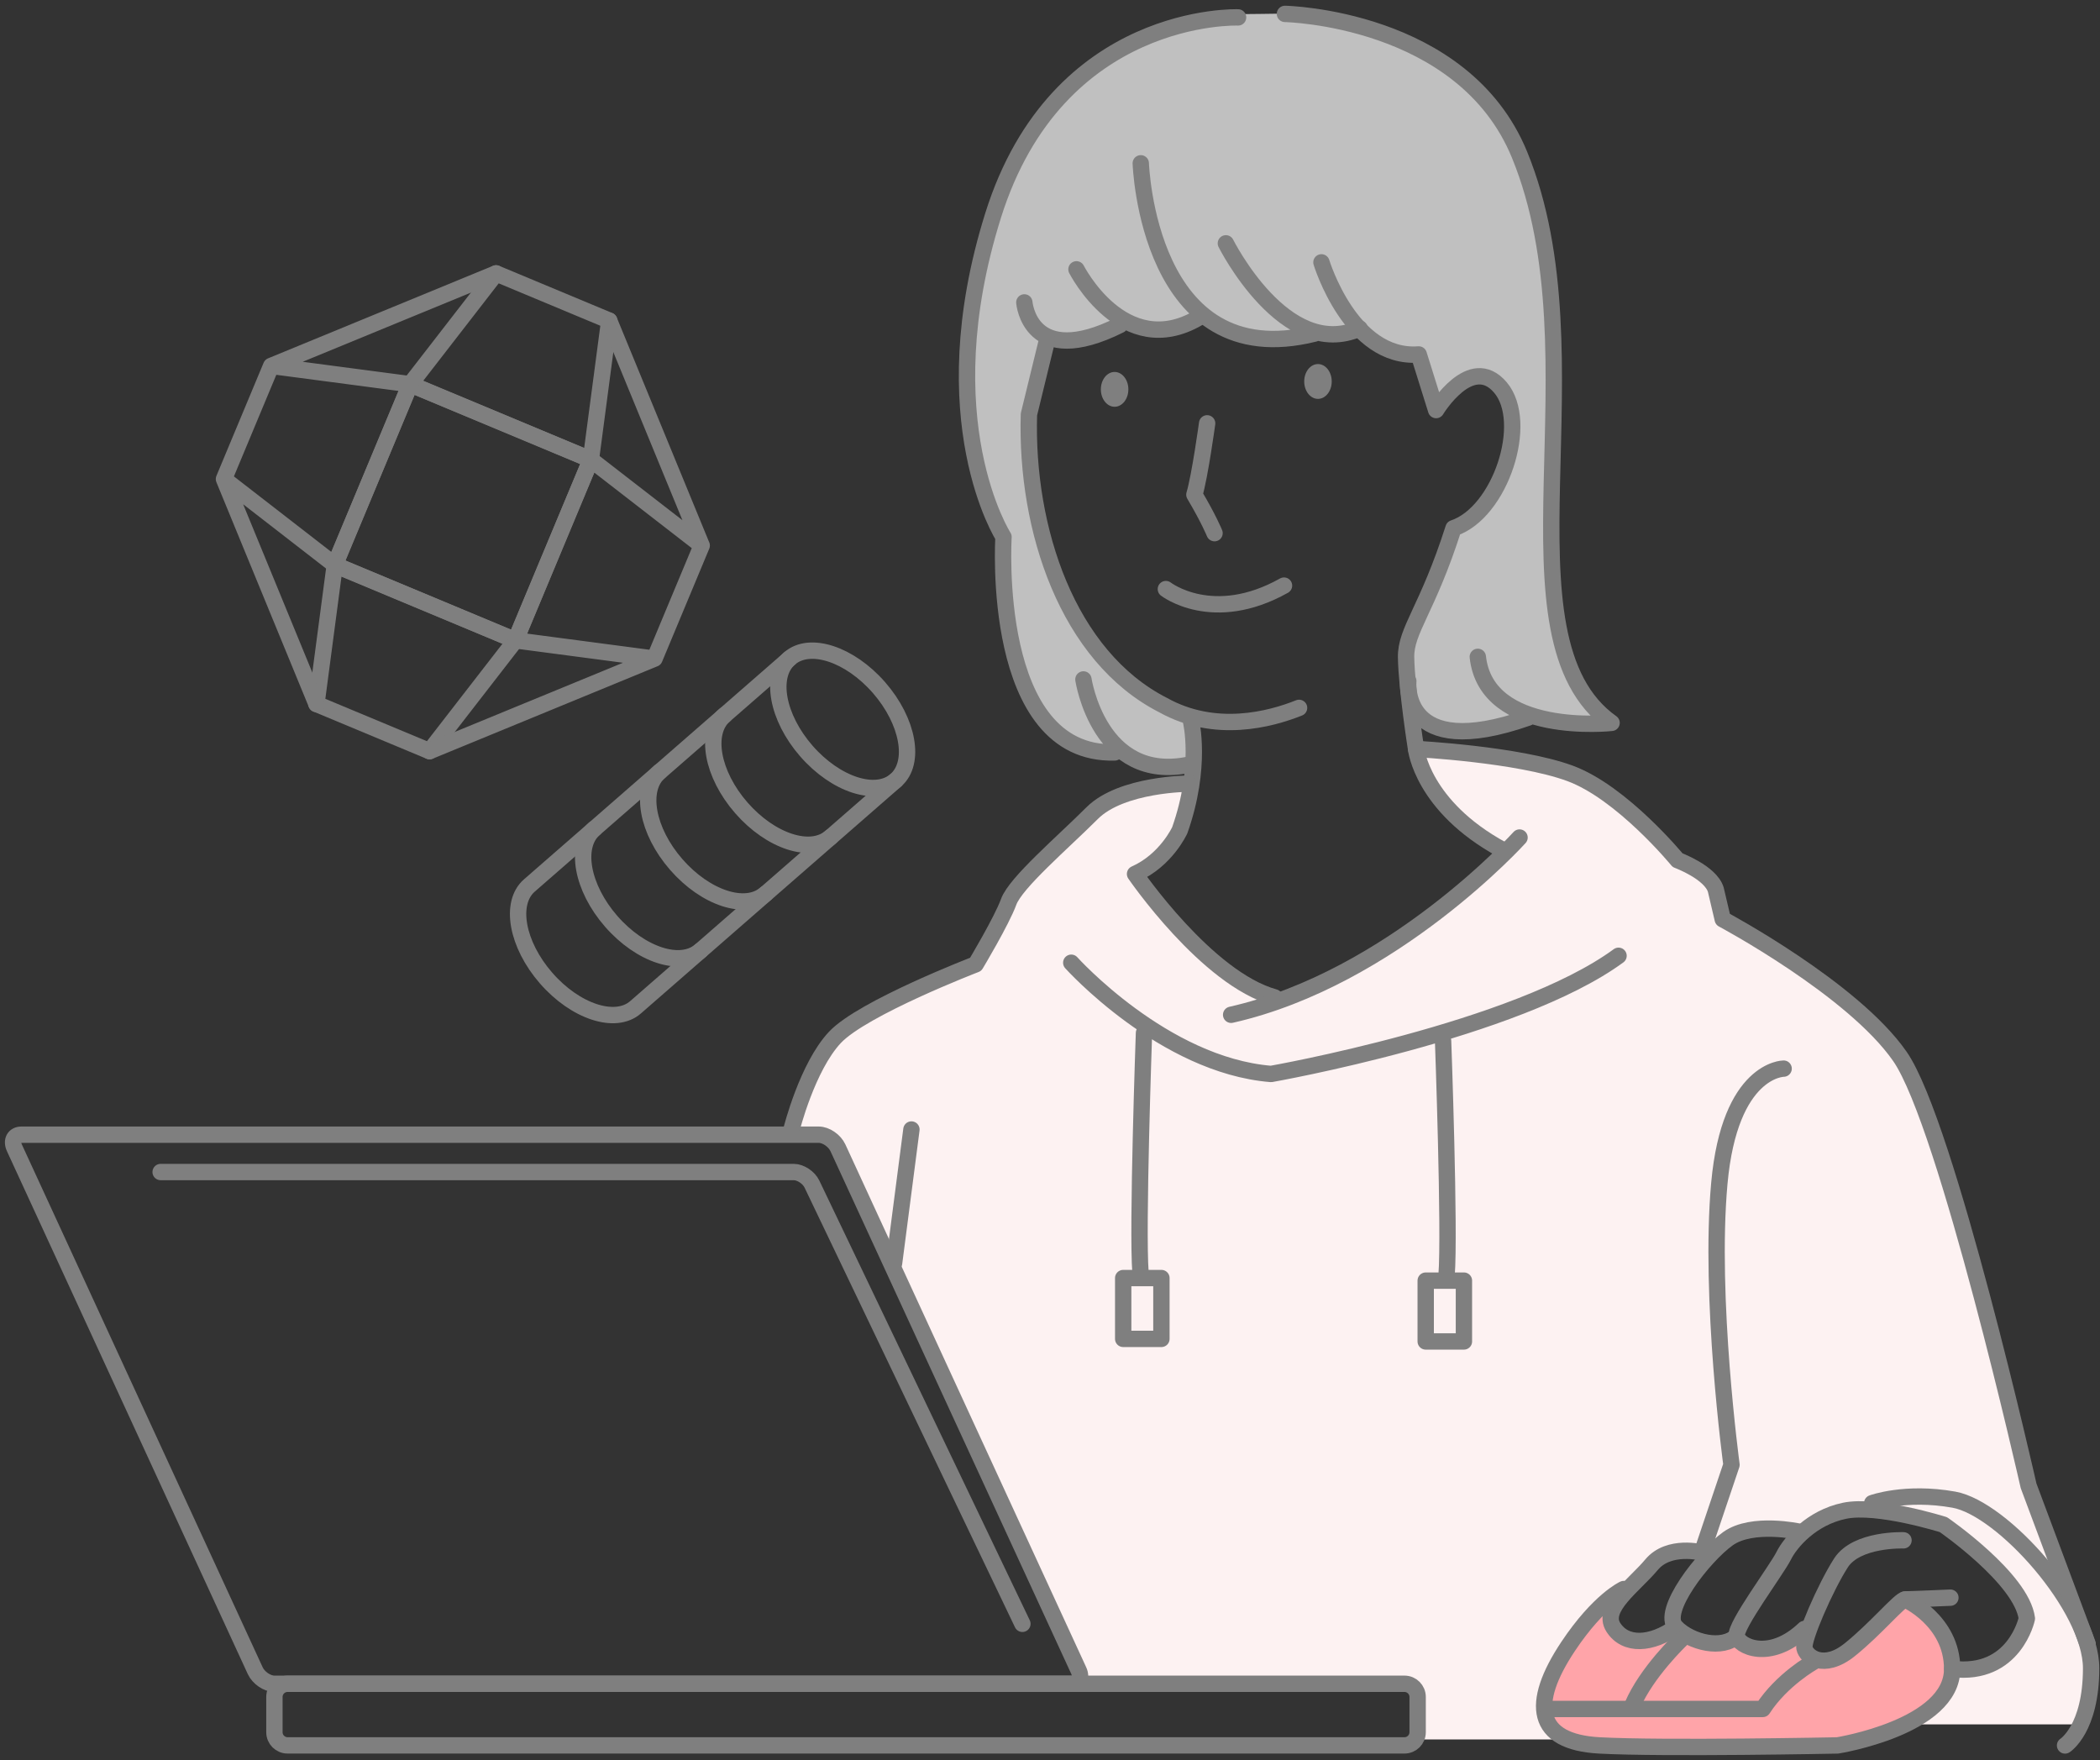 <svg width="321" height="269" viewBox="0 0 321 269" fill="none" xmlns="http://www.w3.org/2000/svg"><rect x="0" y="0" width="321" height="269" fill="#333333" stroke="none"/><path d="M247.196 244.07s-3.189 2.791.398 5.444c3.586 2.654 7.836-.132 7.836-.132s5.046 3.586 9.428.796c4.515 2.388 7.438.929 7.438.929l3.454-1.593s-.664 4.781 3.056 4.118c3.719-.664 7.438-4.781 7.438-4.781l5.178-4.25s3.454 1.592 5.444 4.25c1.99 2.658 1.858 8.898.531 10.623-1.327 1.724-7.036 6.372-10.092 6.638-3.056.265-6.771.53-7.703.53-.933 0-35.189.133-35.189.133s-8.765.398-8.765-5.577c.885-4.913 3.852-9.561 3.852-9.561s5.046-6.372 7.704-7.571l-.008.004z" fill="#FFA4A9"/><path d="M216.255 265.855h22.31s-4.692-4.073-2.035-9.561c2.658-5.489 8.5-11.154 8.5-11.154l7.438-6.196s5.842-3.365 7.792-1.238c6.726-4.25 11.684-5.311 15.049-3.188 6.634-3.599 10.446-4.073 10.446-4.073l11.153 2.48s7.973 6.783 10.445 10.623c2.473 3.84 2.481 4.957 1.946 5.665-.535.708-3.542 4.25-3.542 4.25l-2.834 1.415-4.427.708-2.481 4.25-4.78 3.719h26.556s3.896-5.842.707-14.873c-3.188-9.03-8.676-22.841-8.676-22.841s-10.623-45.148-14.872-55.951c-4.25-10.804-12.396-16.642-12.396-16.642l-19.122-13.28-1.415-6.196-5.842-2.835s-10.092-10.976-15.58-13.103c-5.488-2.127-13.634-2.835-13.634-2.835l-9.737-.53s-.531 3.542 2.122 6.726c2.654 3.185 10.269 8.323 10.269 8.323s-4.25 5.311-10.799 10.269c-6.55 4.957-16.288 9.915-16.288 9.915l-6.903 3.011-8.323-4.603-7.968-7.439-5.135-6.903s4.427-3.365 5.311-5.488c.885-2.123 2.123-7.792 2.123-7.792s-9.738-.885-15.756 4.957c-6.019 5.842-11.33 12.038-11.33 12.038l-5.135 10.092s-12.926 4.25-19.652 9.738c-3.896 3.365-7.969 10.976-8.854 15.757h4.958l2.657 3.542 37.183 80.916h48.866l1.946 1.415-.265 6.904.004.008z" fill="#FDF2F2"/><path d="M153.574 81.778s-2.782 34.409 17.204 32.845c5.907 5.56 11.99 1.391 11.99 1.391l-.346-5.561s-11.644-5.388-15.986-12.512c-4.342-7.125-9.211-19.637-9.557-30.063l.398-4.535 2.73-11.105s7.471 1.041 11.99-3.3c5.387 2.604 10.775-.524 10.775-.524s10.425 6.43 17.55 1.91c4.519 1.564 6.778.173 6.778.173s4.347 4.346 9.73 3.301l1.737 6.602 1.391 1.737s5.388-7.125 9.212-2.433c3.823 4.693.345 14.772-2.433 17.723-2.778 2.952-4.519 3.474-4.519 3.474l-7.647 18.246 1.91 9.384s1.218 2.26 5.733 2.606c4.515.345 10.948-1.737 10.948-1.737s9.907 1.218 12.685.522c-4.519-2.432-6.429-6.602-6.779-13.207-1.737-8.69-2.086-26.416-1.91-34.41.177-7.992-.695-19.636-1.909-28.152-1.215-8.516-5.907-16.854-9.384-20.851-3.478-3.997-17.205-9.211-17.205-9.211s-4.784-2.196-8.515-2.087c-3.731.108-12.339.173-12.339.173s-15.468 1.39-26.589 12.685C150.097 26.156 148.36 45.62 148.36 45.62l-.696 16.159s1.391 15.467 5.906 19.983l.004.016z" fill="silver"/><path d="M128.085 175.436c-.51-1.106-1.829-2.01-2.935-2.01H3.286c-1.106 0-1.592.904-1.085 2.01l36.808 79.903c.51 1.105 1.83 2.01 2.935 2.01h121.864c1.106 0 1.592-.905 1.086-2.01l-36.809-79.903z" stroke="#7F7F7F" stroke-width="2.5" stroke-linecap="round" stroke-linejoin="round"/><path d="M156.281 248.184l-32.168-67.206c-.483-1.013-1.737-1.845-2.787-1.845H24.555m190.131 78.215H43.956c-1.11 0-2.01.9-2.01 2.01v5.396c0 1.11.9 2.01 2.01 2.01h170.73c1.11 0 2.01-.9 2.01-2.01v-5.396c0-1.11-.9-2.01-2.01-2.01z" stroke="#7F7F7F" stroke-width="2.5" stroke-linecap="round" stroke-linejoin="round"/><path d="M170.376 62.171c1.162 0 2.103-1.192 2.103-2.662s-.941-2.661-2.103-2.661c-1.161 0-2.103 1.191-2.103 2.661s.942 2.662 2.103 2.662zm31.086-1.207c1.161 0 2.103-1.192 2.103-2.662s-.942-2.661-2.103-2.661c-1.161 0-2.103 1.191-2.103 2.661s.942 2.662 2.103 2.662z" fill="#7F7F7F"/><path d="M184.52 64.703s-1.109 8.09-1.95 10.9c2.24 3.784 3.08 5.886 3.08 5.886m-3.61 28.667s1.749 6.956-1.701 16.73c0 0-2.059 4.568-6.839 6.691 0 0 10.948 16.002 21.325 18.856m-16.614-62.398s7.169 5.576 18.06-.531M174.375 24.96s1.061 32.403 26.556 26.027m-13.548-13.796s9.03 18.061 20.449 13.015" stroke="#7F7F7F" stroke-width="2.5" stroke-linecap="round" stroke-linejoin="round"/><path d="M201.992 40.098s4.515 14.872 14.872 14.076l2.658 8.5s5.311-8.765 9.826-3.454c4.515 5.311 0 19.122-7.168 21.51-3.985 12.485-7.326 15.58-7.25 19.742.093 4.969 1.524 13.988 1.524 13.988s.941 8.765 13.16 15.403m-65.067-88.699s7.169 14.076 18.591 7.438m-26.56-2.383s.796 10.357 14.607 3.453" stroke="#7F7F7F" stroke-width="2.5" stroke-linecap="round" stroke-linejoin="round"/><path d="M160.034 52.047l-2.754 11.286c-.53 17.53 5.907 36.998 20.513 44.436 7.921 4.423 16.356 2.199 20.779.422" stroke="#7F7F7F" stroke-width="2.5" stroke-linecap="round" stroke-linejoin="round"/><path d="M189.25 2.66s-27.622-1.06-37.448 30.276c-9.826 31.337 1.592 49.133 1.592 49.133s-2.123 33.463 16.999 32.933m-4.784-11.158s2.389 15.934 16.199 13.015M196.414 2.125s27.236.507 35.852 21.51c12.749 31.072-4.25 73.832 14.076 86.847 0 0-19.122 2.123-20.449-10.092m-10.624 3.712s-1.327 12.484 18.326 5.576m-1.322 18.33s-19.387 21.51-44.085 27.091m102.776 80.323s-7.168-.265-9.56 3.454c-2.393 3.719-5.842 11.684-5.577 13.015.265 1.331 2.923 3.453 6.903.265 3.981-3.188 7.704-7.704 8.5-7.704.796 0 6.903-.265 6.903-.265" stroke="#7F7F7F" stroke-width="2.5" stroke-linecap="round" stroke-linejoin="round"/><path d="M275.826 248.969c-5.311 5.046-10.092 2.657-10.357 1.061-.265-1.596 6.107-10.092 7.169-12.219 1.061-2.126 4.249-5.842 9.295-6.903s15.138 2.123 15.138 2.123 11.949 8.234 12.749 14.342c0 0-1.857 8.885-11.418 7.703" stroke="#7F7F7F" stroke-width="2.5" stroke-linecap="round" stroke-linejoin="round"/><path d="M275.027 234.107s-7.169-1.593-10.888 1.061c-3.719 2.654-10.357 11.153-7.969 13.546 2.388 2.392 7.169 3.453 9.296 1.326" stroke="#7F7F7F" stroke-width="2.5" stroke-linecap="round" stroke-linejoin="round"/><path d="M260.151 237.294s-5.046-1.327-7.703 1.857c-2.658 3.185-7.704 6.638-5.842 9.561 1.861 2.923 5.842 2.658 9.561 0" stroke="#7F7F7F" stroke-width="2.5" stroke-linecap="round" stroke-linejoin="round"/><path d="M248.204 242.867s-3.791 1.705-8.5 8.765c-5.842 8.765-5.045 14.607 4.781 15.138 9.826.531 36.386 0 36.386 0s17.53-2.778 17.53-11.684c0-7.442-7.169-10.623-7.169-10.623m-34.263 6.107s-5.311 5.046-7.438 10.092" stroke="#7F7F7F" stroke-width="2.5" stroke-linecap="round" stroke-linejoin="round"/><path d="M277.152 254.027s-4.781 2.658-7.704 7.169h-32.932m49.664-31.457s5.046-1.858 12.484-.531 20.979 16.465 20.979 25.761c0 9.295-3.984 11.808-3.984 11.808" stroke="#7F7F7F" stroke-width="2.5" stroke-linecap="round" stroke-linejoin="round"/><path d="M216.453 114.473s15.548.796 23.517 3.719c7.968 2.923 16.464 13.28 16.464 13.28s5.046 1.858 5.842 4.515l1.061 4.515s19.918 10.623 27.091 20.98c7.173 10.357 19.653 65.601 19.653 65.601l9.03 24.168" stroke="#7F7F7F" stroke-width="2.5" stroke-linecap="round" stroke-linejoin="round"/><path d="M272.64 163.328s-8.234 0-9.826 17.53c-1.592 17.53 1.857 43.025 1.857 43.025l-4.515 13.401M181.808 119.77s-10.357 0-14.872 4.515c-4.516 4.515-11.684 10.622-12.75 13.545-1.065 2.923-5.046 9.561-5.046 9.561s-17.264 6.639-21.51 11.154c-4.246 4.515-6.638 14.076-6.638 14.076m18.326.012l-2.654 20.449m27.086-45.939s14.076 15.669 30.54 17c0 0 37.48-6.594 53.116-18.061m-26.82 13s1.061 29.214.531 35.852m2.655.796h-5.842v9.296h5.842v-9.296zm-48.905-37.855s-1.062 30.018-.531 36.656m-2.647 10.102h5.842v-9.296h-5.842v9.296zM90.313 70.247L62.695 58.723 51.171 86.34l27.617 11.525 11.525-27.618z" stroke="#7F7F7F" stroke-width="2.5" stroke-linecap="round" stroke-linejoin="round"/><path d="M90.32 70.251L62.704 58.728 75.83 41.785l17.297 7.217-2.806 21.25zM51.174 86.344L78.79 97.867l-13.127 16.939-17.297-7.213 2.807-21.25z" stroke="#7F7F7F" stroke-width="2.5" stroke-linecap="round" stroke-linejoin="round"/><path d="M78.797 97.868L90.32 70.246l16.943 13.128-7.217 17.296-21.25-2.802zM62.7 58.724L51.177 86.346 34.234 73.215l7.217-17.293 21.25 2.802zm13.13-16.939l-34.377 14.14m-7.219 17.298l14.137 34.38m17.293 7.202l34.376-14.137m-6.915-51.66l14.136 34.377m29.67 35.866c3.067-2.675 1.92-9.012-2.564-14.153-4.483-5.141-10.604-7.14-13.672-4.465-3.068 2.675-1.92 9.011 2.563 14.153 4.484 5.141 10.605 7.14 13.673 4.465z" stroke="#7F7F7F" stroke-width="2.5" stroke-linecap="round" stroke-linejoin="round"/><path d="M120.695 100.645l-39.78 34.694c-3.067 2.674-1.922 9.01 2.561 14.153 4.483 5.142 10.603 7.14 13.67 4.462l39.78-34.694" stroke="#7F7F7F" stroke-width="2.5" stroke-linecap="round" stroke-linejoin="round"/><path d="M90.86 126.66c-3.067 2.674-1.921 9.01 2.562 14.153 4.483 5.138 10.602 7.141 13.67 4.463m-6.286-27.299c-3.068 2.673-1.922 9.01 2.561 14.152 4.483 5.143 10.602 7.141 13.67 4.463m-6.286-27.283c-3.067 2.673-1.922 9.01 2.561 14.152 4.483 5.143 10.603 7.141 13.67 4.463" stroke="#7F7F7F" stroke-width="2.5" stroke-linecap="round" stroke-linejoin="round"/></svg>